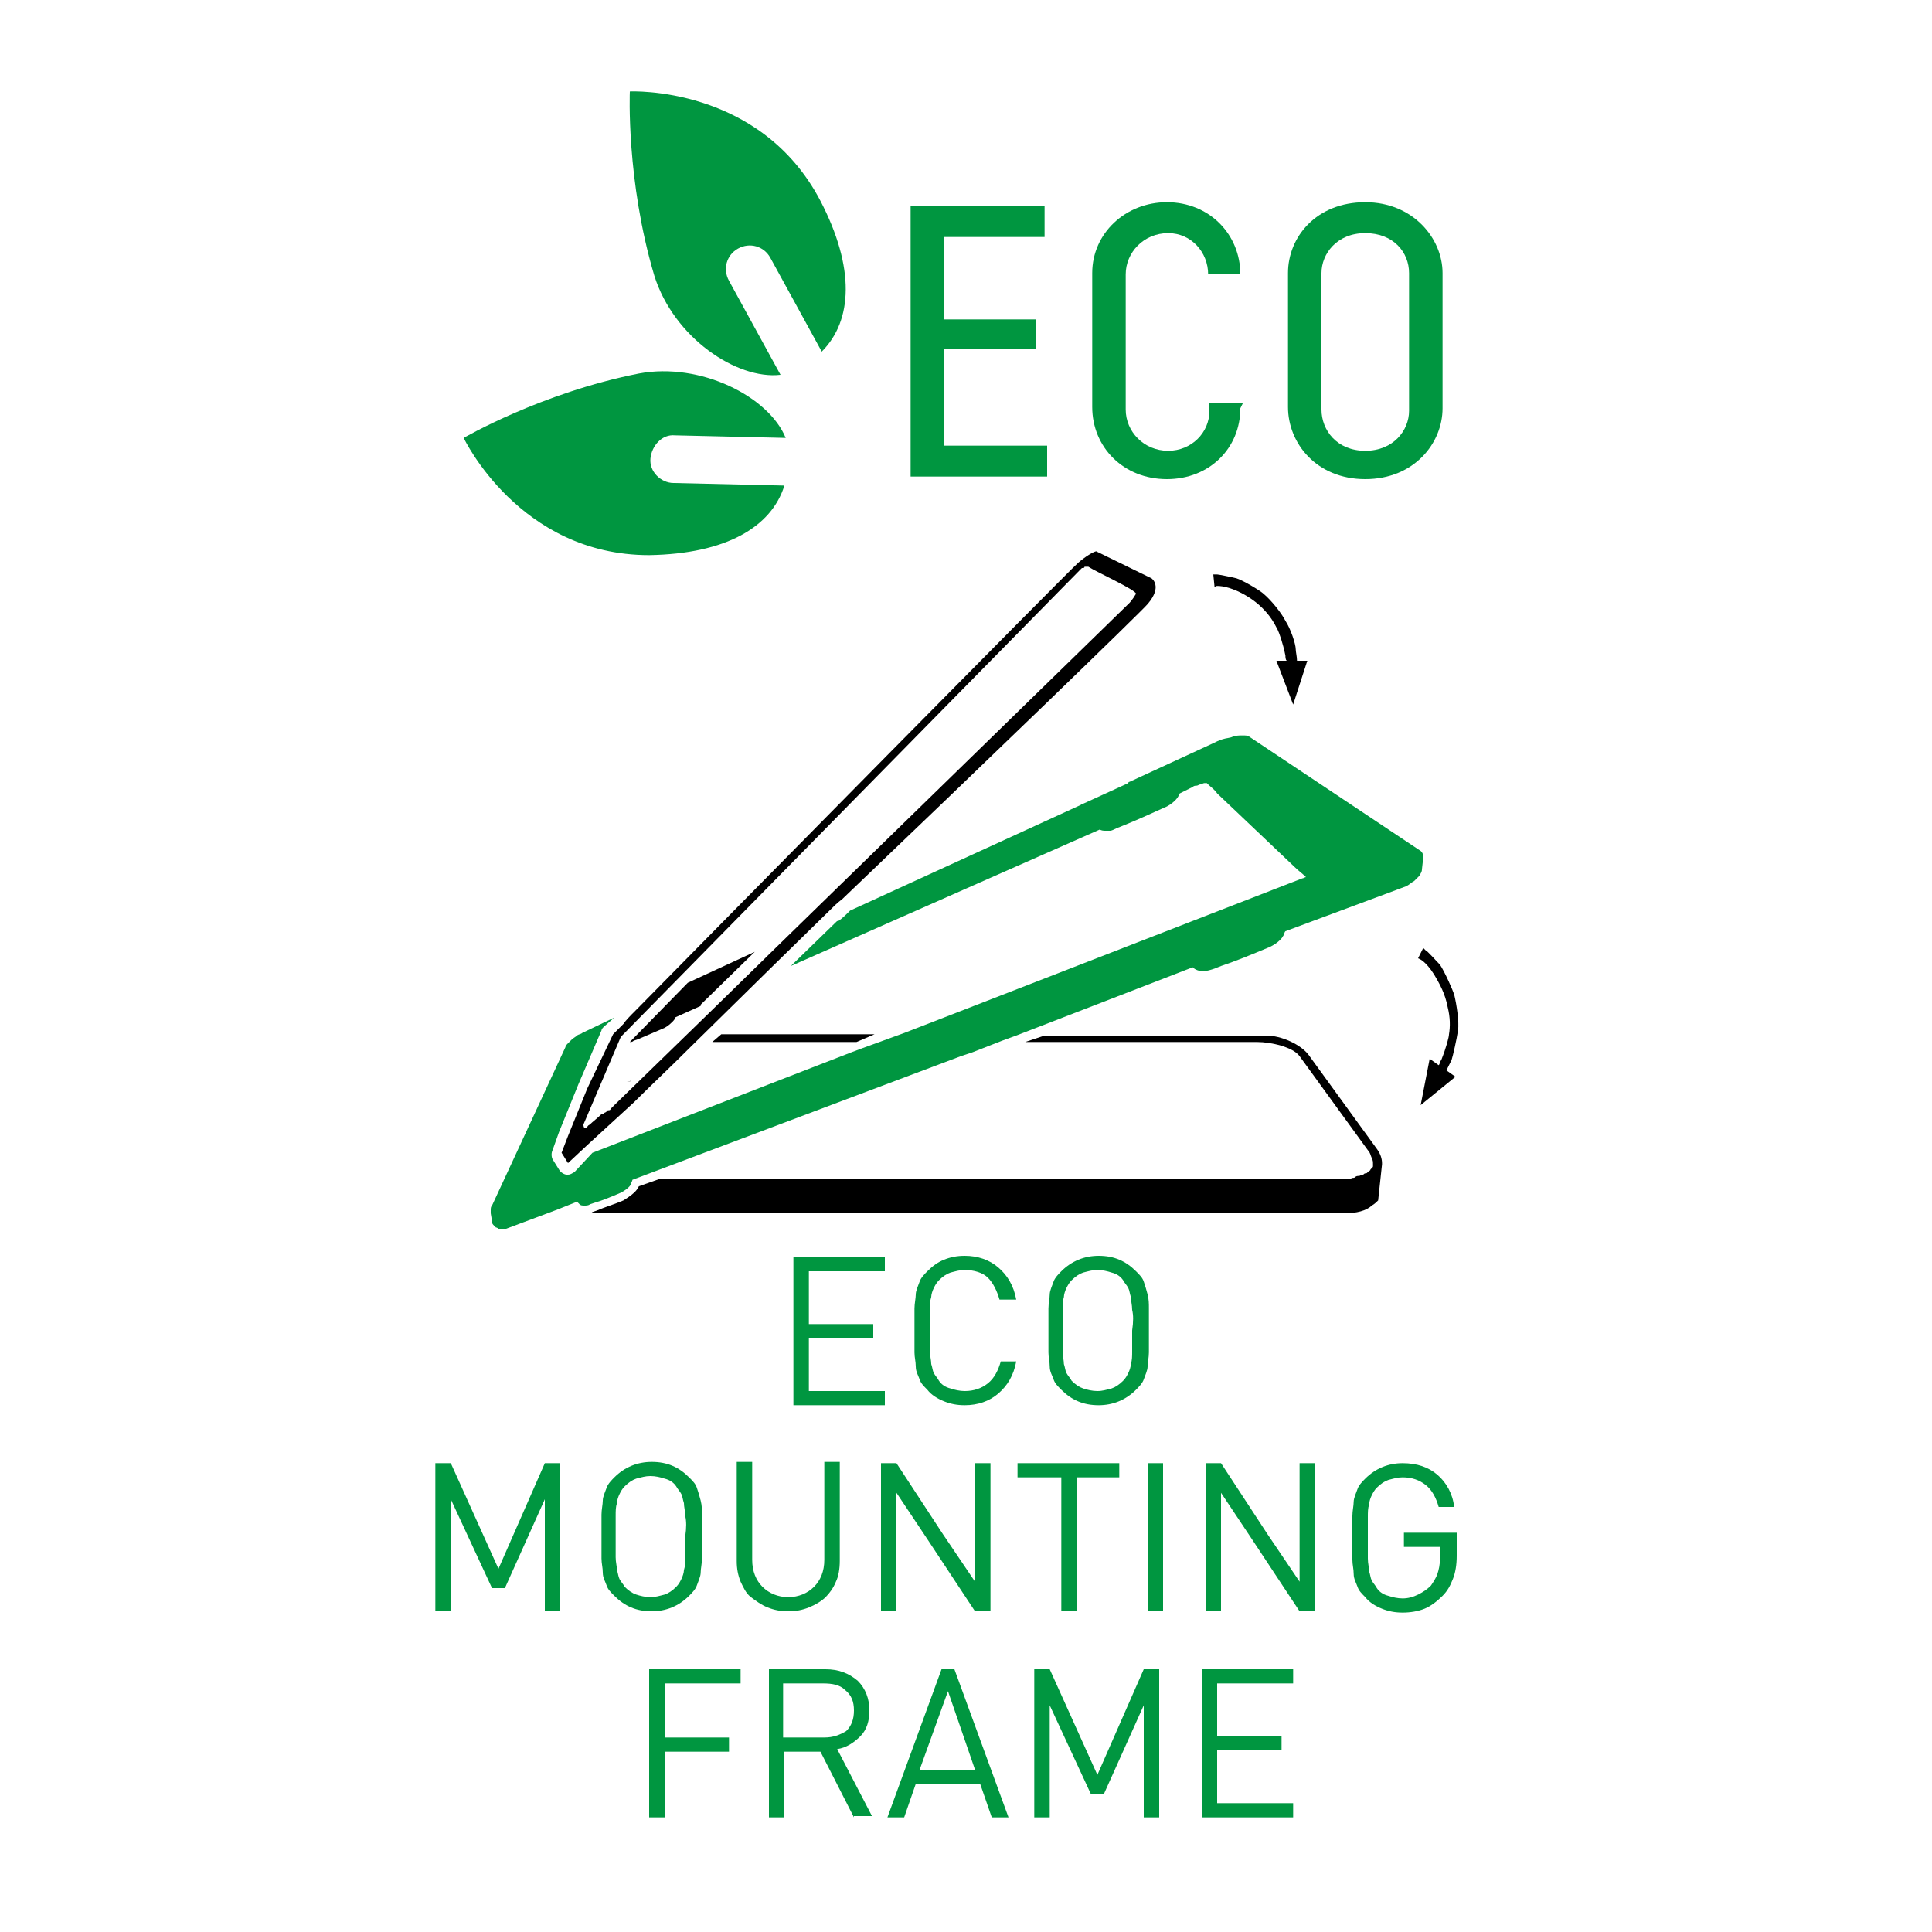 <?xml version="1.0" encoding="utf-8"?>
<!-- Generator: $$$/GeneralStr/196=Adobe Illustrator 27.6.0, SVG Export Plug-In . SVG Version: 6.00 Build 0)  -->
<svg version="1.1" id="Ebene_1" xmlns="http://www.w3.org/2000/svg" xmlns:xlink="http://www.w3.org/1999/xlink" x="0px" y="0px"
	 viewBox="0 0 150 150" style="enable-background:new 0 0 150 150;" xml:space="preserve">
<style type="text/css">
	.st0{fill:#009640;}
	.st1{enable-background:new    ;}
</style>
<g>
	<g>
		<g>
			<path class="st0" d="M81.1,16v2.4h-7.8v6.4h7.1v2.3h-7.1v7.5h8V37H70.7V16H81.1z"/>
			<path class="st0" d="M96.3,31.7c0,3.1-2.4,5.5-5.7,5.5c-3.4,0-5.8-2.5-5.8-5.6V21.2c0-3.1,2.6-5.5,5.8-5.5c3.3,0,5.7,2.5,5.7,5.6
				h-2.5c0-1.7-1.3-3.2-3.1-3.2c-1.9,0-3.3,1.5-3.3,3.2v10.5c0,1.7,1.4,3.2,3.3,3.2c1.8,0,3.2-1.4,3.2-3.1v-0.6h2.6L96.3,31.7
				L96.3,31.7z"/>
			<path class="st0" d="M112,31.7c0,2.7-2.2,5.5-6,5.5s-6-2.8-6-5.6V21.2c0-2.8,2.2-5.5,6-5.5c3.7,0,6,2.8,6,5.5V31.7z M109.4,21.2
				c0-1.6-1.2-3.1-3.4-3.1c-2.2,0-3.4,1.6-3.4,3.1v10.6c0,1.6,1.2,3.2,3.4,3.2c2.2,0,3.4-1.6,3.4-3.1V21.2z"/>
		</g>
		<path class="st0" d="M61,34c-1.3-3.2-6.6-5.9-11.4-5C42,30.5,36,34,36,34s4.3,9.1,14.4,9.1c6-0.1,9.5-2.2,10.5-5.4l-8.6-0.2
			c-1,0-1.9-0.9-1.8-1.9s0.9-1.9,1.9-1.8L61,34z"/>
		<path class="st0" d="M63.7,15.6c-4.7-9-14.8-8.5-14.8-8.5s-0.3,6.9,1.9,14.3c1.5,4.8,6.4,8.1,9.8,7.7l-4-7.3
			c-0.5-0.9-0.2-2,0.7-2.5s2-0.2,2.5,0.7l4,7.3C66.2,24.9,66.4,20.8,63.7,15.6"/>
	</g>
</g>
<g>
	<g class="st1">
		<path class="st0" d="M61.6,109.1V97.6h7.1v1.1h-5.9v4.1h5v1.1h-5v4.1h5.9v1.1H61.6z"/>
		<path class="st0" d="M77.5,108.2c-0.7,0.6-1.6,0.9-2.6,0.9c-0.6,0-1.1-0.1-1.6-0.3s-1-0.5-1.3-0.9c-0.3-0.3-0.5-0.5-0.6-0.8
			c-0.1-0.3-0.3-0.6-0.3-1s-0.1-0.7-0.1-1.1s0-1,0-1.7c0-0.8,0-1.3,0-1.7c0-0.4,0.1-0.8,0.1-1.1s0.2-0.7,0.3-1
			c0.1-0.3,0.4-0.6,0.6-0.8c0.4-0.4,0.8-0.7,1.3-0.9c0.5-0.2,1-0.3,1.6-0.3c1,0,1.9,0.3,2.6,0.9c0.7,0.6,1.2,1.4,1.4,2.5h-1.3
			c-0.2-0.7-0.5-1.3-0.9-1.7s-1.1-0.6-1.8-0.6c-0.4,0-0.7,0.1-1.1,0.2c-0.3,0.1-0.6,0.3-0.9,0.6c-0.2,0.2-0.3,0.4-0.4,0.6
			c-0.1,0.2-0.2,0.5-0.2,0.7c-0.1,0.3-0.1,0.6-0.1,1s0,0.9,0,1.6c0,0.7,0,1.2,0,1.6s0.1,0.7,0.1,1c0.1,0.3,0.1,0.5,0.2,0.7
			c0.1,0.2,0.3,0.4,0.4,0.6c0.2,0.3,0.5,0.5,0.9,0.6c0.3,0.1,0.7,0.2,1.1,0.2c0.7,0,1.3-0.2,1.8-0.6c0.5-0.4,0.8-1,1-1.7h1.2
			C78.7,106.8,78.2,107.6,77.5,108.2z"/>
		<path class="st0" d="M89.2,105c0,0.4-0.1,0.8-0.1,1.1s-0.2,0.7-0.3,1c-0.1,0.3-0.4,0.6-0.6,0.8c-0.8,0.8-1.8,1.2-2.9,1.2
			c-1.2,0-2.1-0.4-2.9-1.2c-0.3-0.3-0.5-0.5-0.6-0.8c-0.1-0.3-0.3-0.6-0.3-1s-0.1-0.7-0.1-1.1c0-0.4,0-1,0-1.7c0-0.8,0-1.3,0-1.7
			c0-0.4,0.1-0.8,0.1-1.1s0.2-0.7,0.3-1c0.1-0.3,0.4-0.6,0.6-0.8c0.8-0.8,1.8-1.2,2.9-1.2c1.2,0,2.1,0.4,2.9,1.2
			c0.3,0.3,0.5,0.5,0.6,0.8s0.2,0.6,0.3,1c0.1,0.4,0.1,0.7,0.1,1.1c0,0.4,0,1,0,1.7C89.2,104.1,89.2,104.6,89.2,105z M87.9,101.7
			c0-0.4-0.1-0.7-0.1-1c-0.1-0.3-0.1-0.5-0.2-0.7c-0.1-0.2-0.3-0.4-0.4-0.6c-0.2-0.3-0.5-0.5-0.9-0.6c-0.3-0.1-0.7-0.2-1.1-0.2
			c-0.4,0-0.7,0.1-1.1,0.2c-0.3,0.1-0.6,0.3-0.9,0.6c-0.2,0.2-0.3,0.4-0.4,0.6c-0.1,0.2-0.2,0.5-0.2,0.7c-0.1,0.3-0.1,0.6-0.1,1
			c0,0.4,0,0.9,0,1.6c0,0.7,0,1.2,0,1.6c0,0.4,0.1,0.7,0.1,1c0.1,0.3,0.1,0.5,0.2,0.7c0.1,0.2,0.3,0.4,0.4,0.6
			c0.3,0.3,0.6,0.5,0.9,0.6c0.3,0.1,0.7,0.2,1.1,0.2c0.4,0,0.7-0.1,1.1-0.2c0.3-0.1,0.6-0.3,0.9-0.6c0.2-0.2,0.3-0.4,0.4-0.6
			s0.2-0.5,0.2-0.7c0.1-0.3,0.1-0.6,0.1-1c0-0.4,0-0.9,0-1.6C88,102.6,88,102.1,87.9,101.7z"/>
	</g>
	<g class="st1">
		<path class="st0" d="M42.3,125.1v-8.7l-3.1,6.9h-1l-3.2-6.9v8.7h-1.2v-11.5H35l3.7,8.2l3.6-8.2h1.2v11.5H42.3z"/>
		<path class="st0" d="M54.5,121c0,0.4-0.1,0.8-0.1,1.1s-0.2,0.7-0.3,1c-0.1,0.3-0.4,0.6-0.6,0.8c-0.8,0.8-1.8,1.2-2.9,1.2
			c-1.2,0-2.1-0.4-2.9-1.2c-0.3-0.3-0.5-0.5-0.6-0.8c-0.1-0.3-0.3-0.6-0.3-1s-0.1-0.7-0.1-1.1s0-1,0-1.7c0-0.8,0-1.3,0-1.7
			c0-0.4,0.1-0.8,0.1-1.1s0.2-0.7,0.3-1c0.1-0.3,0.4-0.6,0.6-0.8c0.8-0.8,1.8-1.2,2.9-1.2c1.2,0,2.1,0.4,2.9,1.2
			c0.3,0.3,0.5,0.5,0.6,0.8c0.1,0.3,0.2,0.6,0.3,1c0.1,0.4,0.1,0.7,0.1,1.1s0,1,0,1.7C54.5,120.1,54.5,120.6,54.5,121z M53.2,117.7
			c0-0.4-0.1-0.7-0.1-1c-0.1-0.3-0.1-0.5-0.2-0.7c-0.1-0.2-0.3-0.4-0.4-0.6c-0.2-0.3-0.5-0.5-0.9-0.6c-0.3-0.1-0.7-0.2-1.1-0.2
			s-0.7,0.1-1.1,0.2c-0.3,0.1-0.6,0.3-0.9,0.6c-0.2,0.2-0.3,0.4-0.4,0.6c-0.1,0.2-0.2,0.5-0.2,0.7c-0.1,0.3-0.1,0.6-0.1,1
			s0,0.9,0,1.6c0,0.7,0,1.2,0,1.6c0,0.4,0.1,0.7,0.1,1c0.1,0.3,0.1,0.5,0.2,0.7c0.1,0.2,0.3,0.4,0.4,0.6c0.3,0.3,0.6,0.5,0.9,0.6
			c0.3,0.1,0.7,0.2,1.1,0.2s0.7-0.1,1.1-0.2c0.3-0.1,0.6-0.3,0.9-0.6c0.2-0.2,0.3-0.4,0.4-0.6c0.1-0.2,0.2-0.5,0.2-0.7
			c0.1-0.3,0.1-0.6,0.1-1c0-0.4,0-0.9,0-1.6C53.3,118.6,53.3,118.1,53.2,117.7z"/>
		<path class="st0" d="M64.9,122.8c-0.2,0.5-0.5,0.9-0.8,1.2s-0.8,0.6-1.3,0.8c-0.5,0.2-1,0.3-1.6,0.3s-1.1-0.1-1.6-0.3
			c-0.5-0.2-0.9-0.5-1.3-0.8c-0.4-0.3-0.6-0.8-0.8-1.2c-0.2-0.5-0.3-1-0.3-1.6v-7.7h1.2v7.6c0,0.9,0.3,1.6,0.8,2.1
			c0.5,0.5,1.2,0.8,2,0.8s1.5-0.3,2-0.8c0.5-0.5,0.8-1.2,0.8-2.1v-7.6h1.2v7.7C65.2,121.8,65.1,122.4,64.9,122.8z"/>
		<path class="st0" d="M75.7,125.1l-3.7-5.6l-2.4-3.6v9.2h-1.2v-11.5h1.2l3.6,5.5l2.5,3.7v-9.2h1.2v11.5H75.7z"/>
		<path class="st0" d="M83.6,114.7v10.4h-1.2v-10.4H79v-1.1h7.9v1.1H83.6z"/>
		<path class="st0" d="M89.1,125.1v-11.5h1.2v11.5H89.1z"/>
		<path class="st0" d="M100.9,125.1l-3.7-5.6l-2.4-3.6v9.2h-1.2v-11.5h1.2l3.6,5.5l2.5,3.7v-9.2h1.2v11.5H100.9z"/>
		<path class="st0" d="M112.8,122.6c-0.2,0.5-0.4,0.9-0.8,1.3c-0.4,0.4-0.9,0.8-1.4,1c-0.5,0.2-1.1,0.3-1.7,0.3
			c-0.6,0-1.1-0.1-1.6-0.3s-1-0.5-1.3-0.9c-0.3-0.3-0.5-0.5-0.6-0.8c-0.1-0.3-0.3-0.6-0.3-1s-0.1-0.7-0.1-1.1c0-0.4,0-1,0-1.7
			c0-0.8,0-1.3,0-1.7c0-0.4,0.1-0.8,0.1-1.1s0.2-0.7,0.3-1c0.1-0.3,0.4-0.6,0.6-0.8c0.8-0.8,1.8-1.2,2.9-1.2c1.1,0,2,0.3,2.7,0.9
			c0.7,0.6,1.2,1.5,1.3,2.5h-1.2c-0.2-0.7-0.5-1.3-1-1.7c-0.5-0.4-1.1-0.6-1.8-0.6c-0.4,0-0.7,0.1-1.1,0.2c-0.3,0.1-0.6,0.3-0.9,0.6
			c-0.2,0.2-0.3,0.4-0.4,0.6c-0.1,0.2-0.2,0.5-0.2,0.7c-0.1,0.3-0.1,0.6-0.1,1c0,0.4,0,0.9,0,1.6c0,0.7,0,1.2,0,1.6
			c0,0.4,0.1,0.7,0.1,1c0.1,0.3,0.1,0.5,0.2,0.7c0.1,0.2,0.3,0.4,0.4,0.6c0.2,0.3,0.5,0.5,0.9,0.6c0.3,0.1,0.7,0.2,1.1,0.2
			c0.4,0,0.8-0.1,1.2-0.3s0.7-0.4,1-0.7c0.2-0.3,0.4-0.6,0.5-0.9s0.2-0.7,0.2-1.2v-0.9H109V119h4.1v1.8
			C113.1,121.5,113,122.1,112.8,122.6z"/>
	</g>
	<g class="st1">
		<path class="st0" d="M51.6,130.7v4.2h5v1.1h-5v5.1h-1.2v-11.5h7.1v1.1H51.6z"/>
		<path class="st0" d="M66.3,141.1l-2.6-5.1h-2.8v5.1h-1.2v-11.5h4.4c1,0,1.8,0.3,2.5,0.9c0.6,0.6,0.9,1.4,0.9,2.3
			c0,0.8-0.2,1.5-0.7,2c-0.5,0.5-1.1,0.9-1.8,1l2.7,5.2H66.3z M65.6,131.2c-0.4-0.4-1-0.5-1.7-0.5h-3.1v4.2H64
			c0.7,0,1.2-0.2,1.7-0.5c0.4-0.4,0.6-0.9,0.6-1.6S66.1,131.6,65.6,131.2z"/>
		<path class="st0" d="M77,141.1l-0.9-2.6h-5l-0.9,2.6h-1.3l4.2-11.5h1l4.2,11.5H77z M73.6,131.3l-2.2,6.1h4.3L73.6,131.3z"/>
		<path class="st0" d="M88.8,141.1v-8.7l-3.1,6.9h-1l-3.2-6.9v8.7h-1.2v-11.5h1.2l3.7,8.2l3.6-8.2H90v11.5H88.8z"/>
		<path class="st0" d="M93.3,141.1v-11.5h7.1v1.1h-5.9v4.1h5v1.1h-5v4.1h5.9v1.1H93.3z"/>
	</g>
</g>
<path d="M48.6,84c0.1,0,0.3,0,0.4-0.1C48.8,84,48.7,84,48.6,84L48.6,84z"/>
<path d="M113.2,80c0.1-0.6-0.1-2-0.3-2.8c-0.1-0.3-0.7-1.7-1.1-2.3c-0.3-0.3-1-1.1-1.1-1.1l-0.2-0.2l-0.4,0.8l0.2,0.1
	c0,0,0.6,0.3,1.3,1.6c0.1,0.2,0.6,1,0.8,2.1c0.2,0.8,0.2,1.5,0.1,2.1c0,0.2-0.2,1-0.6,2c-0.1,0.1-0.1,0.3-0.2,0.4l-0.7-0.5l-0.7,3.6
	l2.7-2.2l-0.7-0.5c0.1-0.2,0.3-0.6,0.4-0.8C112.8,82,113.1,80.7,113.2,80"/>
<path d="M94.4,45.5c0,0,0.7-0.1,1.9,0.5c0.2,0.1,1,0.5,1.7,1.2c0.6,0.6,0.9,1.1,1.2,1.7c0.1,0.2,0.4,1,0.6,2c0,0.1,0,0.3,0.1,0.4
	h-0.8l1.3,3.4l1.1-3.4h-0.8c0-0.3-0.1-0.7-0.1-0.9c0-0.4-0.4-1.6-0.8-2.2c-0.3-0.6-1.1-1.6-1.7-2.1c-0.2-0.2-1.5-1-2.1-1.2
	c-0.4-0.1-1.4-0.3-1.5-0.3h-0.3l0.1,1L94.4,45.5z"/>
<polygon points="56,80.3 55.3,80.9 66.5,80.9 67.9,80.3 "/>
<path d="M97.6,80.9c1.1,0,2.8,0.4,3.3,1.1l5.3,7.3c0.2,0.2,0.2,0.4,0.3,0.6c0.1,0.2,0.1,0.3,0.1,0.5v0.1c0,0.1,0,0.1-0.1,0.2
	l-0.1,0.1c0,0.1-0.1,0.1-0.1,0.1l-0.1,0.1c-0.1,0.1-0.1,0.1-0.2,0.1s-0.1,0.1-0.2,0.1s-0.2,0.1-0.3,0.1c-0.1,0-0.2,0-0.3,0.1
	s-0.2,0-0.3,0.1c-0.2,0-0.4,0-0.6,0h-53l-1.7,0.6l0,0c-0.2,0.5-0.9,0.9-1.2,1.1c-0.7,0.3-1.4,0.5-2.1,0.8L46,94.1
	c-0.1,0.1-0.2,0.1-0.4,0.1h58.8c0.9,0,1.7-0.2,2.1-0.6l0,0c0.2-0.1,0.4-0.3,0.5-0.4l0.3-2.8l0,0v-0.1c0-0.3-0.1-0.7-0.4-1.1
	l-5.3-7.3c-0.6-0.8-2.1-1.5-3.3-1.5H81.1l-1.5,0.5L97.6,80.9L97.6,80.9z"/>
<path class="st0" d="M64.9,71.6L61.4,75l24-10.6c0.1,0.1,0.3,0.1,0.5,0.1c0.1,0,0.2,0,0.2,0c0.1,0,0.1,0,0.1,0
	c0.1,0,0.3-0.1,0.5-0.2l0.5-0.2c1-0.4,2.1-0.9,3.2-1.4c0.3-0.1,0.9-0.5,1.1-0.9c0-0.1,0-0.1,0.1-0.2l1-0.5c0.1-0.1,0.2-0.1,0.3-0.1
	s0.2-0.1,0.3-0.1c0.1,0,0.2-0.1,0.3-0.1h0.1h0.1l0.1,0.1c0.2,0.2,0.5,0.4,0.7,0.7l6,5.7c0.3,0.3,0.6,0.5,0.9,0.8
	c-0.1,0-0.2,0.1-0.3,0.1l-30.9,12l-1.1,0.4l-2.2,0.8l-0.8,0.3L46,89.5L44.6,91c-0.2,0.1-0.3,0.2-0.5,0.2H44c-0.2,0-0.5-0.2-0.6-0.4
	L42.9,90c-0.1-0.2-0.1-0.5,0-0.7l0.5-1.4l1.5-3.7l1.8-4.2c0-0.1,0.1-0.2,0.2-0.3l0.8-0.7l-2.5,1.2c-0.1,0.1-0.3,0.1-0.4,0.2
	s-0.3,0.2-0.4,0.3c-0.1,0.1-0.2,0.2-0.3,0.3c-0.1,0.1-0.2,0.2-0.2,0.3l-5.7,12.3c-0.1,0.1-0.1,0.2-0.1,0.4v0.2l0.1,0.6
	c0,0.1,0,0.2,0.1,0.3s0.1,0.1,0.2,0.2c0.1,0,0.2,0.1,0.2,0.1c0.1,0,0.1,0,0.2,0c0,0,0,0,0.1,0s0.1,0,0.1,0h0.1h0.1l4-1.5l1.5-0.6
	c0.1,0.1,0.2,0.2,0.2,0.2c0.1,0.1,0.2,0.1,0.4,0.1c0.1,0,0.3,0,0.4-0.1l0.3-0.1c0.7-0.2,1.4-0.5,2.1-0.8c0.2-0.1,0.7-0.4,0.8-0.7
	c0-0.1,0.1-0.2,0.1-0.3l0,0L74.6,82l0.9-0.3l2.3-0.9l1.1-0.4l13.7-5.3c0.2,0.2,0.5,0.3,0.8,0.3s0.6-0.1,0.9-0.2l0.5-0.2
	c1.2-0.4,2.4-0.9,3.6-1.4c0.3-0.1,1-0.5,1.2-0.9c0.1-0.1,0.1-0.3,0.2-0.4l8.6-3.2c0.3-0.1,0.5-0.2,0.8-0.3c0.2-0.1,0.4-0.3,0.6-0.4
	c0.2-0.2,0.3-0.3,0.4-0.4c0.1-0.2,0.2-0.3,0.2-0.5l0.1-0.9l0,0v-0.1c0-0.2-0.1-0.4-0.3-0.5l0,0L97,57.2c-0.1-0.1-0.3-0.1-0.5-0.1
	h-0.1c-0.2,0-0.4,0-0.7,0.1c-0.2,0.1-0.5,0.1-0.8,0.2s-0.5,0.2-0.7,0.3l-6.5,3c0,0-0.1,0-0.1,0.1l-3.5,1.6c-0.1,0-0.2,0.1-0.2,0.1
	L66,70.7c-0.3,0.3-0.6,0.6-0.9,0.8C65,71.5,65,71.5,64.9,71.6"/>
<path d="M49.5,80.7c0.7-0.3,1.4-0.6,2.1-0.9c0.2-0.1,0.6-0.4,0.8-0.7V79l2-0.9c0,0,0,0,0-0.1l4.2-4.1l-5.2,2.4l-4.5,4.6
	c0.1,0,0.2,0,0.3-0.1L49.5,80.7z"/>
<path d="M87.7,46.8L59.6,74.2l-0.1,0.1l-4.4,4.3l0,0l-7.3,7.1l0,0l0,0l-0.1,0.1l-0.1,0.1c-0.1,0.1-0.1,0.1-0.2,0.2
	c0,0.1-0.1,0.1-0.2,0.1c-0.1,0.1-0.2,0.2-0.3,0.2c0,0.1-0.1,0.1-0.2,0.1c-0.3,0.3-0.7,0.6-0.9,0.8c-0.2,0.1-0.2,0.2-0.2,0.2
	l-0.1,0.1h-0.1c-0.1-0.1-0.1-0.2-0.1-0.3l2.9-6.8l35.6-36.2c0,0,0,0,0.1-0.1l0,0l0.1-0.1c0,0,0,0,0.1,0c0,0,0.1,0,0.1-0.1
	c0,0,0,0,0.1,0c0,0,0,0,0.1,0s0,0,0.1,0c0.6,0.4,3.7,1.8,3.7,2.1C87.9,46.6,87.7,46.8,87.7,46.8 M89.4,44.9l-4.3-2.1
	c-0.4,0.1-1.2,0.7-1.5,1C83.3,44,55.7,72,49.4,78.4c-0.5,0.5-0.8,0.8-1,1.1l-0.8,0.8l-2,4.2l-1.5,3.7l-0.5,1.3l0.5,0.8l1.5-1.4
	l3.6-3.3c1.2-1.2,2.8-2.7,4.5-4.4l0,0l6-5.9l4.7-4.6l0,0c0.3-0.3,0.6-0.6,1-0.9c11.2-10.7,23.1-22.2,23.7-22.9
	C90.3,45.5,89.4,44.9,89.4,44.9"/>
</svg>
